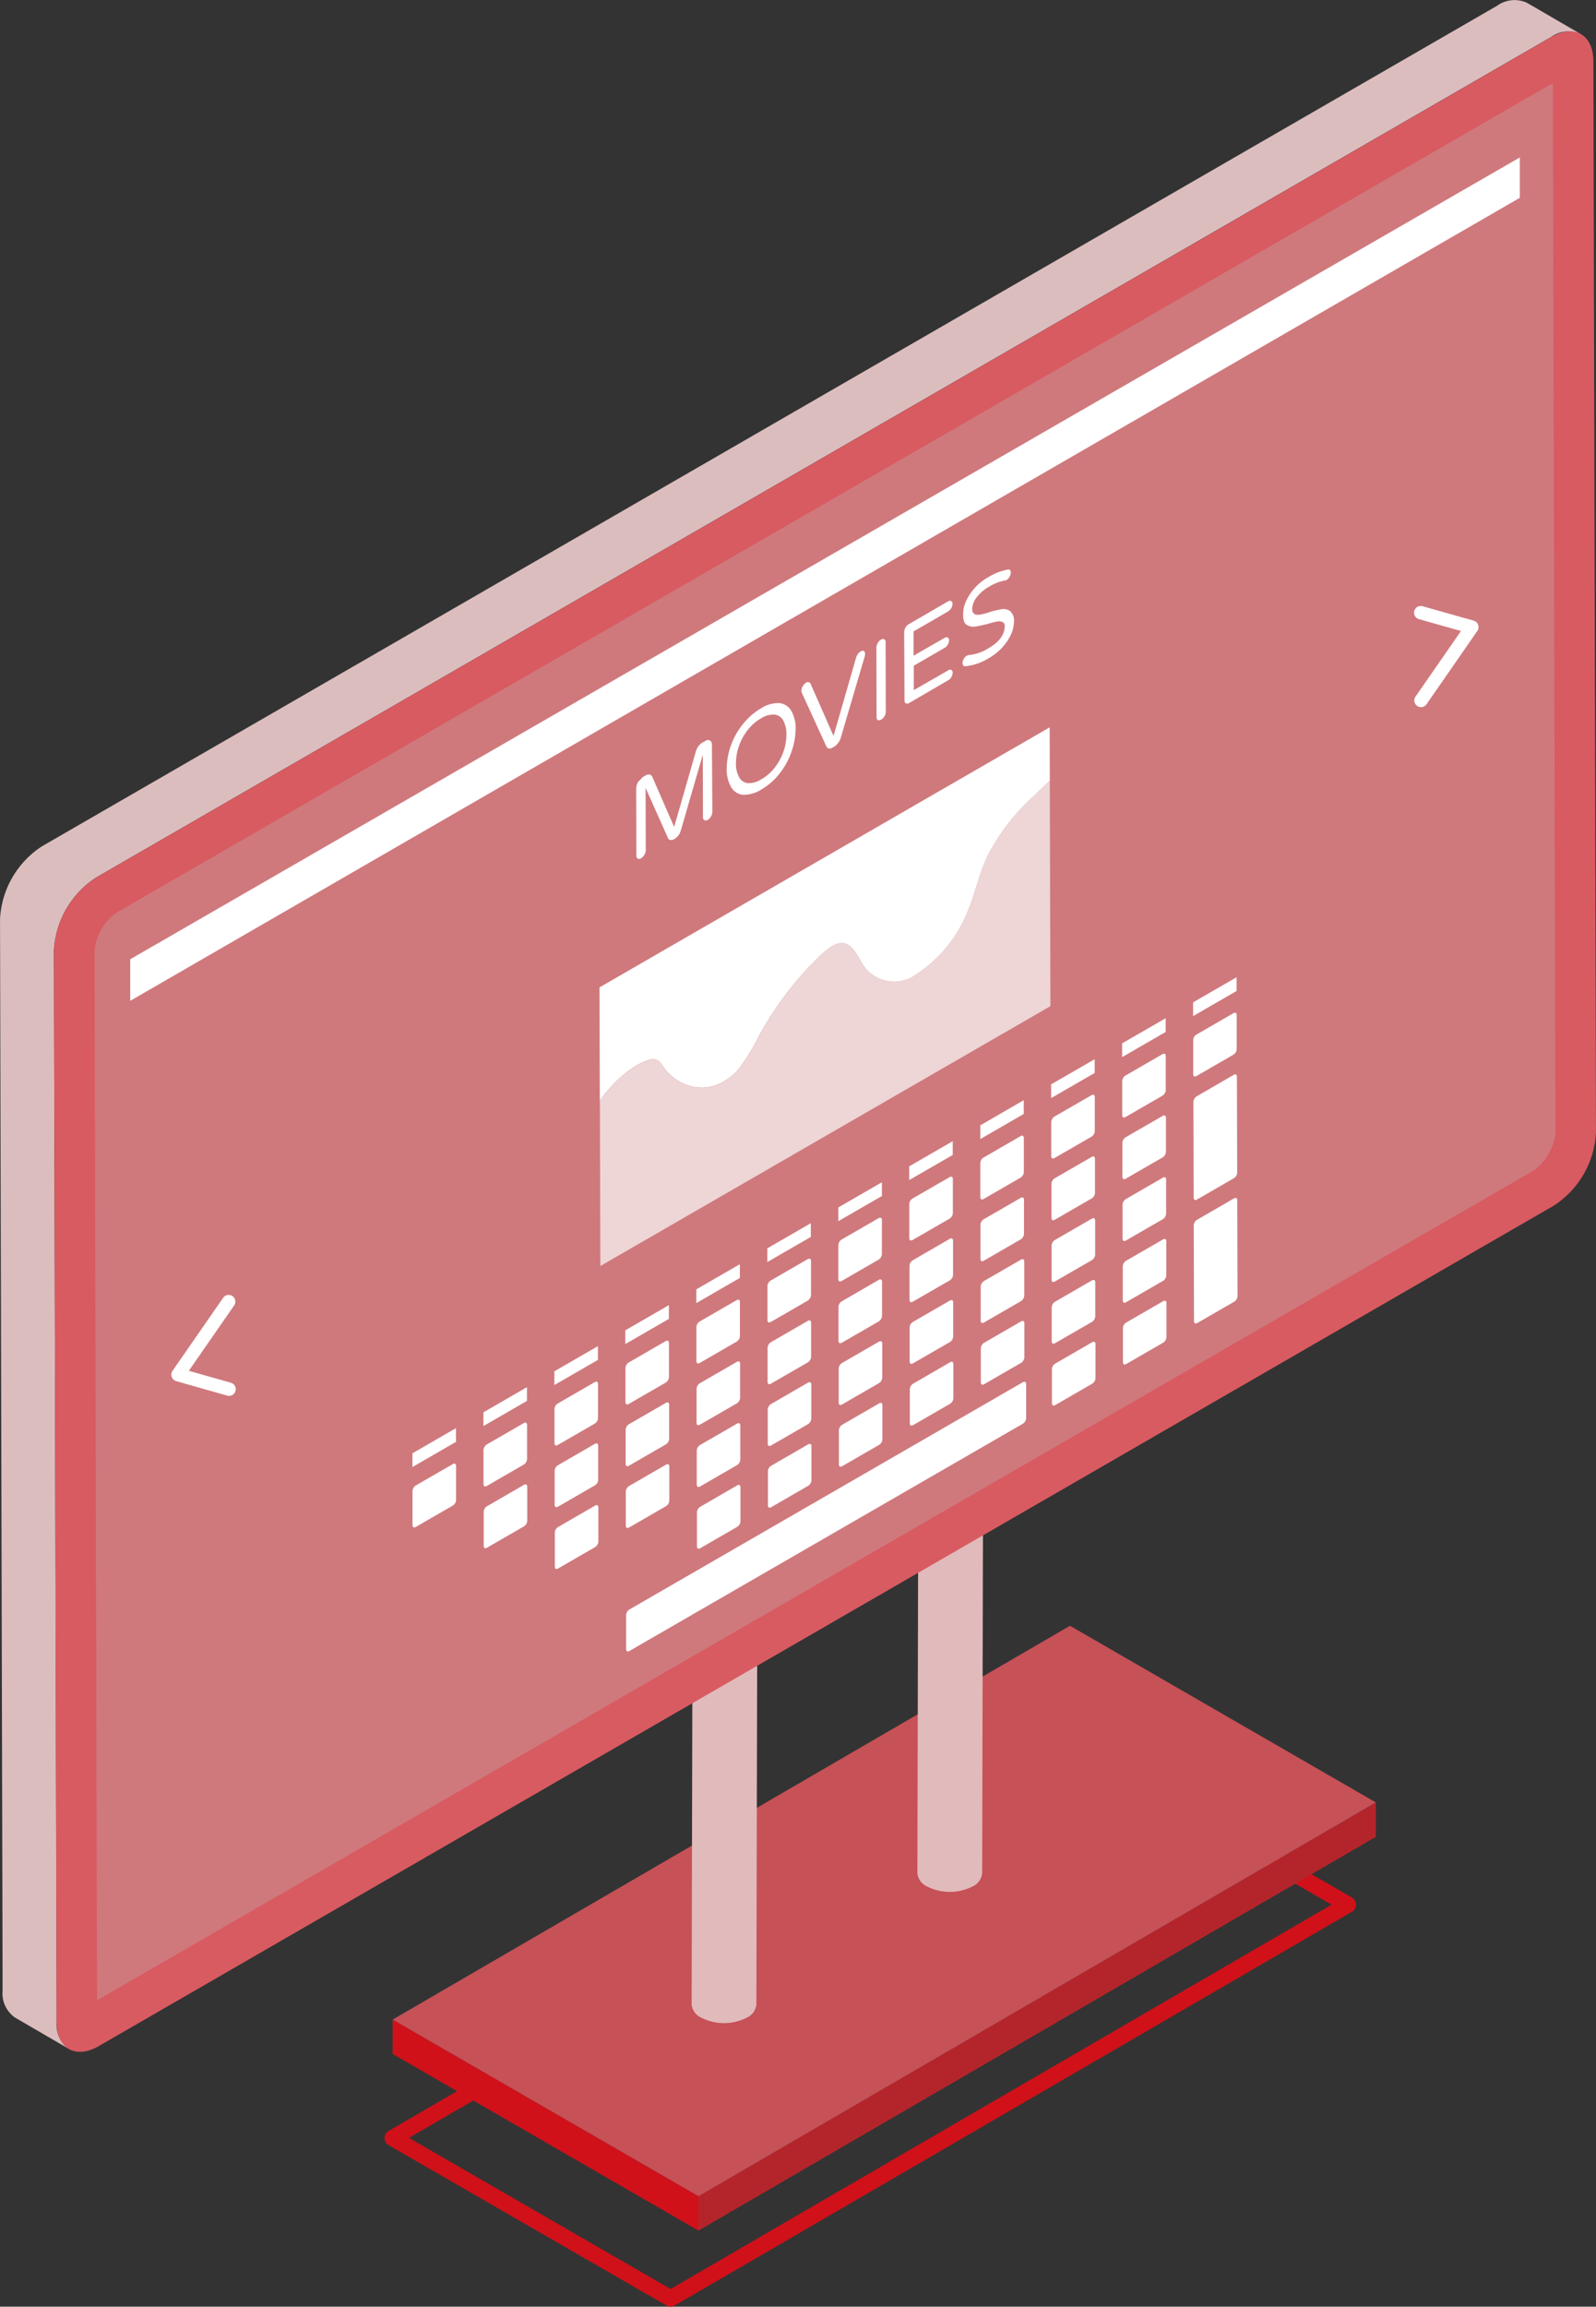 <svg xmlns="http://www.w3.org/2000/svg" width="58.117" height="83.956"><rect width="100%" height="100%" fill="#333333" stroke="none"/><g data-name="グループ 8251" style="isolation:isolate"><path data-name="パス 18118" d="M24.419 83.955a.3.3 0 01-.149-.04l-10.121-5.839a.3.3 0 010-.515l24.664-14.333a.3.3 0 01.3 0l10.119 5.838a.3.3 0 010 .515L24.568 83.914a.291.291 0 01-.149.041zm-9.527-6.143l9.527 5.5 24.07-13.988-9.527-5.5z" fill="#d01119"/><path data-name="パス 18133" d="M50.1 65.604v1.252L25.43 81.189v-1.252z" fill="#b4252b"/><path data-name="パス 18134" d="M25.436 79.936v1.252l-11.138-6.43v-1.252z" fill="#d0111a"/><path data-name="パス 18135" d="M50.1 65.603L25.436 79.936l-11.138-6.43 24.664-14.333z" fill="#c65157"/><path data-name="パス 18136" d="M27.594 50.722l-.051 22.231a.589.589 0 01-.345.482 1.833 1.833 0 01-1.667 0 .587.587 0 01-.346-.484l.051-22.231a.587.587 0 00.346.484 1.833 1.833 0 001.667 0 .589.589 0 00.345-.482z" fill="#e1babb"/><path data-name="パス 18138" d="M35.816 45.946l-.051 22.231a.587.587 0 01-.343.481 1.839 1.839 0 01-1.67 0 .587.587 0 01-.346-.484l.051-22.235a.587.587 0 00.346.484 1.839 1.839 0 001.67 0 .587.587 0 00.343-.477z" fill="#e1babb"/></g><path data-name="パス 18146" d="M57.573 1.247a1.082 1.082 0 00-1.093.1L3.499 31.939a3.385 3.385 0 00-1.536 2.654l.1 38.992a1.08 1.08 0 00.448.99L.543 73.431a1.074 1.074 0 01-.448-.99L.001 33.454A3.36 3.36 0 011.532 30.8L54.513.211a1.085 1.085 0 011.093-.108z" fill="#dcbdbe"/><path data-name="パス 18147" d="M56.479 1.353c.849-.49 1.539-.1 1.542.879l.095 38.99a3.378 3.378 0 01-1.532 2.657L3.601 74.469c-.849.49-1.539.1-1.542-.882l-.095-38.99a3.378 3.378 0 011.532-2.654z" fill="#d85b61"/><path data-name="パス 18148" d="M3.442 34.592a1.957 1.957 0 01.793-1.37l52.312-30.2.092 38.207a1.93 1.93 0 01-.794 1.374l-52.311 30.2z" fill="#cf797d"/><path data-name="パス 18309" d="M16.491 53.287c.064-.037.116-.007.116.066v1.244a.255.255 0 01-.116.2l-1.354.781c-.064.037-.116.007-.116-.066v-1.244a.256.256 0 01.116-.2z" fill="#fff"/><path data-name="パス 18310" d="M16.604 51.98v.5l-1.585.915v-.5z" fill="#fff"/><path data-name="パス 18311" d="M19.075 51.795c.065-.037.117-.008.117.066v1.244a.256.256 0 01-.117.2l-1.352.781c-.064.037-.116.007-.116-.066v-1.244a.255.255 0 01.116-.2z" fill="#fff"/><path data-name="パス 18312" d="M19.189 50.488v.5l-1.585.915v-.5z" fill="#fff"/><path data-name="パス 18313" d="M21.772 48.996v.5l-1.585.915v-.5z" fill="#fff"/><path data-name="パス 18314" d="M24.356 47.504v.5l-1.585.915v-.5z" fill="#fff"/><path data-name="パス 18315" d="M26.941 46.013v.5l-1.585.915v-.5z" fill="#fff"/><path data-name="パス 18316" d="M29.526 44.52v.5l-1.585.915v-.5z" fill="#fff"/><path data-name="パス 18317" d="M31.997 44.335c.064-.037.116-.007.116.066v1.244a.255.255 0 01-.116.2l-1.352.781c-.065.037-.117.008-.117-.066v-1.244a.256.256 0 01.117-.2z" fill="#fff"/><path data-name="パス 18318" d="M32.113 43.031v.5l-1.585.915v-.5z" fill="#fff"/><path data-name="パス 18319" d="M34.594 47.334c.064-.037.116-.007.116.066v1.244a.255.255 0 01-.116.2l-1.354.781c-.064.037-.116.007-.116-.066v-1.244a.255.255 0 01.116-.2z" fill="#fff"/><path data-name="パス 18320" d="M34.588 45.088c.064-.037.116-.007.116.068v1.243a.256.256 0 01-.115.2l-1.354.781c-.064.037-.116.007-.116-.067v-1.242a.256.256 0 01.116-.2z" fill="#fff"/><path data-name="パス 18321" d="M34.581 42.843c.064-.037.116-.007.116.066v1.244a.255.255 0 01-.116.2l-1.354.781c-.064.037-.116.007-.116-.066v-1.244a.255.255 0 01.116-.2z" fill="#fff"/><path data-name="パス 18322" d="M34.693 41.536v.5l-1.585.915v-.5z" fill="#fff"/><path data-name="パス 18323" d="M37.279 40.044v.5l-1.581.914v-.5z" fill="#fff"/><path data-name="パス 18324" d="M39.75 39.859c.064-.037.116-.007.116.066v1.244a.255.255 0 01-.116.2l-1.354.781c-.064.037-.116.007-.116-.066V40.84a.255.255 0 01.116-.2z" fill="#fff"/><path data-name="パス 18325" d="M39.862 38.552v.5l-1.585.915v-.5z" fill="#fff"/><path data-name="パス 18326" d="M42.447 37.06v.5l-1.585.915v-.5z" fill="#fff"/><path data-name="パス 18327" d="M44.925 39.121c.064-.037.116-.007.116.068l.01 3.491a.255.255 0 01-.115.2l-1.352.781c-.064.037-.117.008-.117-.066l-.01-3.491a.258.258 0 01.117-.2z" fill="#fff"/><path data-name="パス 18328" d="M44.918 36.875c.064-.037.116-.007.116.066v1.244a.255.255 0 01-.116.2l-1.352.781c-.065.037-.117.008-.117-.066v-1.244a.256.256 0 01.117-.2z" fill="#fff"/><path data-name="パス 18329" d="M45.03 35.568v.5l-1.585.915v-.5z" fill="#fff"/><path data-name="パス 18330" d="M21.666 52.55c.064-.037.116-.007.116.068v1.242a.256.256 0 01-.116.2l-1.352.781c-.065.037-.117.008-.117-.067v-1.243a.256.256 0 01.117-.2z" fill="#fff"/><path data-name="パス 18331" d="M21.66 50.303c.064-.037.116-.007.116.066v1.244a.255.255 0 01-.116.2l-1.352.781c-.065.037-.117.008-.117-.066v-1.244a.256.256 0 01.117-.2z" fill="#fff"/><path data-name="パス 18332" d="M29.419 48.074c.065-.037.117-.008.117.067v1.243a.256.256 0 01-.117.2l-1.352.781c-.064.037-.116.007-.116-.068v-1.243a.256.256 0 01.116-.2z" fill="#fff"/><path data-name="パス 18333" d="M34.6 49.58c.064-.037.116-.007.116.068v1.243a.255.255 0 01-.116.2l-1.354.781c-.064.037-.116.007-.116-.066v-1.242a.256.256 0 01.116-.2z" fill="#fff"/><path data-name="パス 18334" d="M29.431 52.569c.065-.038.117-.008.117.067v1.242a.256.256 0 01-.117.2l-1.352.781c-.064.037-.116.007-.116-.066V53.55a.255.255 0 01.116-.2z" fill="#fff"/><path data-name="パス 18335" d="M29.425 50.323c.065-.037.117-.008.117.066v1.244a.256.256 0 01-.117.2l-1.352.781c-.064.037-.116.007-.116-.066v-1.244a.255.255 0 01.116-.2z" fill="#fff"/><path data-name="パス 18336" d="M26.847 54.061c.064-.037.116-.007.116.067v1.243a.255.255 0 01-.116.2l-1.352.781c-.065.037-.117.008-.117-.066v-1.242a.256.256 0 01.117-.2z" fill="#fff"/><path data-name="パス 18337" d="M37.249 50.307c.064-.037.116-.007.116.066v1.244a.255.255 0 01-.116.2l-14.333 8.275c-.064.037-.117.008-.117-.066v-1.244a.258.258 0 01.117-.2z" fill="#fff"/><path data-name="パス 18338" d="M26.841 51.814c.064-.037.116-.007.116.066v1.244a.255.255 0 01-.116.2l-1.352.781c-.065.037-.117.008-.117-.066v-1.244a.256.256 0 01.117-.2z" fill="#fff"/><path data-name="パス 18339" d="M24.256 53.307c.065-.037.117-.008.117.066v1.244a.256.256 0 01-.117.2l-1.352.781c-.064.037-.116.007-.116-.066v-1.244a.255.255 0 01.116-.2z" fill="#fff"/><path data-name="パス 18340" d="M24.25 51.059c.065-.037.117-.008.117.067v1.243a.256.256 0 01-.117.2l-1.352.781c-.064.037-.116.007-.116-.068V52.04a.256.256 0 01.116-.2z" fill="#fff"/><path data-name="パス 18341" d="M24.243 48.811c.065-.037.117-.008.117.066v1.244a.256.256 0 01-.117.2l-1.352.781c-.064.037-.116.007-.116-.066v-1.244a.255.255 0 01.116-.2z" fill="#fff"/><path data-name="パス 18342" d="M26.828 47.319c.064-.037.116-.007.116.066v1.244a.255.255 0 01-.116.2l-1.352.781c-.065.037-.117.008-.117-.066V48.3a.256.256 0 01.117-.2z" fill="#fff"/><path data-name="パス 18343" d="M29.415 45.827c.065-.037.117-.008.117.066v1.244a.256.256 0 01-.117.2l-1.352.781c-.064.037-.116.007-.116-.066v-1.244a.255.255 0 01.116-.2z" fill="#fff"/><path data-name="パス 18344" d="M37.171 43.598c.064-.037.117-.008.117.067v1.243a.258.258 0 01-.117.2l-1.352.781c-.065.037-.116.007-.116-.067v-1.243a.254.254 0 01.115-.2z" fill="#fff"/><path data-name="パス 18345" d="M37.165 41.351c.064-.037.117-.008.117.066v1.244a.258.258 0 01-.117.2l-1.352.781c-.065.037-.116.007-.116-.066v-1.244a.253.253 0 01.116-.2z" fill="#fff"/><path data-name="パス 18346" d="M42.353 45.109c.065-.037.117-.008.117.067v1.242a.256.256 0 01-.117.2l-1.352.781c-.064.037-.116.007-.116-.066v-1.242a.256.256 0 01.116-.2z" fill="#fff"/><path data-name="パス 18347" d="M42.346 42.863c.065-.037.117-.008.117.066v1.244a.256.256 0 01-.117.2l-1.352.781c-.064.037-.116.007-.116-.066v-1.244a.255.255 0 01.116-.2z" fill="#fff"/><path data-name="パス 18348" d="M42.34 40.614c.065-.037.117-.008.117.067v1.242a.256.256 0 01-.117.2l-1.352.781c-.064.037-.116.007-.116-.068v-1.243a.256.256 0 01.116-.2z" fill="#fff"/><path data-name="パス 18349" d="M42.333 38.367c.065-.037.117-.008.117.066v1.244a.256.256 0 01-.117.2l-1.352.781c-.064.037-.116.007-.116-.066v-1.244a.255.255 0 01.116-.2z" fill="#fff"/><path data-name="パス 18350" d="M19.082 54.043c.065-.037.117-.008.117.067v1.243a.256.256 0 01-.117.2l-1.352.781c-.064.037-.116.007-.116-.067v-1.243a.256.256 0 01.116-.2z" fill="#fff"/><path data-name="パス 18351" d="M26.834 49.566c.064-.037.116-.007.116.067v1.243a.256.256 0 01-.116.2l-1.352.781c-.065.037-.117.008-.117-.067v-1.243a.256.256 0 01.117-.2z" fill="#fff"/><path data-name="パス 18352" d="M32.016 51.077c.064-.037.116-.007.116.067v1.242a.255.255 0 01-.116.2l-1.352.781c-.065.037-.117.008-.117-.066v-1.242a.256.256 0 01.117-.2z" fill="#fff"/><path data-name="パス 18353" d="M32.01 48.83c.064-.037.116-.007.116.066v1.244a.255.255 0 01-.116.2l-1.352.781c-.065.037-.117.008-.117-.066v-1.244a.256.256 0 01.117-.2z" fill="#fff"/><path data-name="パス 18354" d="M32.002 46.582c.064-.037.116-.007.116.068v1.243a.256.256 0 01-.116.2l-1.352.781c-.065.037-.117.008-.117-.067v-1.242a.256.256 0 01.117-.2z" fill="#fff"/><path data-name="パス 18355" d="M39.775 48.851c.064-.037.116-.007.116.066v1.244a.255.255 0 01-.116.2l-1.354.781c-.064.037-.116.007-.116-.066v-1.244a.255.255 0 01.116-.2z" fill="#fff"/><path data-name="パス 18356" d="M39.767 46.6c.064-.037.116-.007.116.067v1.243a.255.255 0 01-.116.2l-1.354.781c-.064.037-.116.007-.116-.066v-1.243a.256.256 0 01.116-.2z" fill="#fff"/><path data-name="パス 18357" d="M39.763 44.353c.064-.037.116-.007.116.066v1.244a.255.255 0 01-.116.2l-1.354.781c-.064.037-.116.007-.116-.066v-1.244a.255.255 0 01.116-.2z" fill="#fff"/><path data-name="パス 18358" d="M39.757 42.106c.064-.037.116-.007.116.067v1.243a.256.256 0 01-.115.2l-1.354.781c-.064.037-.116.007-.116-.067v-1.243a.256.256 0 01.116-.2z" fill="#fff"/><path data-name="パス 18359" d="M21.673 54.798c.064-.037.116-.007.116.066v1.244a.255.255 0 01-.116.2l-1.352.781c-.065.037-.117.008-.117-.066v-1.244a.256.256 0 01.117-.2z" fill="#fff"/><path data-name="パス 18360" d="M37.184 48.093c.064-.037.117-.008.117.067v1.242a.257.257 0 01-.117.2l-1.352.781c-.065.037-.116.007-.116-.066v-1.242a.254.254 0 01.116-.2z" fill="#fff"/><path data-name="パス 18361" d="M37.18 45.846c.064-.037.117-.008.117.066v1.244a.258.258 0 01-.117.2l-1.352.781c-.065.037-.116.007-.116-.066v-1.244a.253.253 0 01.116-.2z" fill="#fff"/><path data-name="パス 18363" d="M42.359 47.357c.065-.037.117-.008.117.066v1.244a.256.256 0 01-.117.2l-1.352.781c-.064.037-.116.007-.116-.066v-1.244a.255.255 0 01.116-.2z" fill="#fff"/><path data-name="パス 18364" d="M44.938 43.616c.064-.037.116-.007.116.067l.01 3.491a.255.255 0 01-.116.2l-1.352.781c-.064.037-.117.008-.117-.066l-.01-3.491a.258.258 0 01.117-.2z" fill="#fff"/><path data-name="パス 18365" d="M55.342 5.731V7.2l-50.6 29.227v-1.513z" fill="#fff"/><path data-name="パス 18366" d="M8.341 50.805a.252.252 0 01-.067-.009l-1.858-.527a.245.245 0 01-.134-.374l1.849-2.667a.244.244 0 01.4.279l-1.655 2.386 1.53.434a.244.244 0 01-.067.479z" fill="#fff"/><path data-name="パス 18367" d="M51.745 25.738a.244.244 0 01-.2-.384l1.655-2.387-1.53-.432a.244.244 0 01.133-.47l1.859.525a.244.244 0 01.134.374l-1.85 2.668a.244.244 0 01-.201.106z" fill="#fff"/><path data-name="パス 18368" d="M25.94 29.546a.358.358 0 01-.048.168.349.349 0 01-.12.126.127.127 0 01-.12.012.109.109 0 01-.054-.108l-.006-2.276-.8 2.757a.6.6 0 01-.09.186.557.557 0 01-.144.126.209.209 0 01-.138.036.118.118 0 01-.1-.078l-.811-1.82.006 2.27a.309.309 0 01-.054.168.305.305 0 01-.12.126.112.112 0 01-.12.012.117.117 0 01-.048-.108l-.006-2.438a.537.537 0 01.066-.24.51.51 0 01.078-.081l.018-.019a.586.586 0 01.078-.081l.114-.066a.169.169 0 01.138-.024.13.13 0 01.09.072l.8 1.832.793-2.757a.627.627 0 01.09-.18.518.518 0 01.132-.126l.12-.066a.16.16 0 01.168-.018.172.172 0 01.072.156z" fill="#fff"/><path data-name="パス 18369" d="M28.811 25.865a.578.578 0 00-.438-.276 1.159 1.159 0 00-.661.192 2.362 2.362 0 00-.655.57 2.609 2.609 0 00-.438.775 2.521 2.521 0 00-.156.859 1.283 1.283 0 00.162.667.553.553 0 00.438.276 1.21 1.21 0 00.661-.192 2.359 2.359 0 00.655-.57 2.727 2.727 0 00.432-.775 2.676 2.676 0 00.162-.859 1.3 1.3 0 00-.162-.667zm-1.093 2.5a.815.815 0 01-.493.138.414.414 0 01-.312-.216 1.012 1.012 0 01-.114-.5 1.935 1.935 0 01.108-.631 2.045 2.045 0 01.318-.583 1.652 1.652 0 01.487-.426.824.824 0 01.493-.138.413.413 0 01.318.216 1.061 1.061 0 01.114.5 1.931 1.931 0 01-.108.631 2.039 2.039 0 01-.318.583 1.67 1.67 0 01-.493.43z" fill="#fff"/><path data-name="パス 18370" d="M32.255 25.901a.314.314 0 01-.048.168.29.29 0 01-.12.12.116.116 0 01-.12.018.122.122 0 01-.048-.114l-.006-2.516a.3.3 0 01.048-.168.273.273 0 01.12-.126.1.1 0 01.12-.012.117.117 0 01.048.108z" fill="#fff"/><path data-name="パス 18371" d="M31.453 23.692a.128.128 0 01.048.114.4.4 0 01-.012.084l-.871 2.955a.6.6 0 01-.228.324l-.078.042c-.1.06-.18.042-.228-.06l-.889-1.94a.215.215 0 01-.012-.066.323.323 0 01.048-.168.346.346 0 01.12-.126.1.1 0 01.1-.018.087.087 0 01.066.054l.835 1.9.823-2.853a.394.394 0 01.066-.132.229.229 0 01.1-.09.118.118 0 01.112-.02z" fill="#fff"/><path data-name="パス 18372" d="M34.69 24.489a.334.334 0 01-.048.156.262.262 0 01-.114.114l-1.423.829a.127.127 0 01-.12.012c-.036-.018-.048-.054-.048-.108l-.012-2.486a.355.355 0 01.048-.162.306.306 0 01.12-.126l1.429-.829a.115.115 0 01.114-.012.117.117 0 01.048.108.335.335 0 01-.048.156.346.346 0 01-.114.114l-1.255.727v.883l1.131-.649c.048-.024.084-.03.114-.012a.113.113 0 01.048.1.3.3 0 01-.048.156.277.277 0 01-.114.12l-1.123.649v.889l1.255-.721a.1.1 0 01.114-.012.106.106 0 01.046.104z" fill="#fff"/><path data-name="パス 18373" d="M36.03 22.297c-.072.024-.138.042-.2.06.06-.012.126-.036.2-.054.048-.018.09-.03.132-.042a3.949 3.949 0 01-.132.036z" fill="#fff"/><path data-name="パス 18374" d="M36.784 22.243a.426.426 0 00-.3-.072 3.924 3.924 0 00-.456.108 2.081 2.081 0 01-.342.09.32.32 0 01-.2-.018.2.2 0 01-.084-.186.716.716 0 01.174-.438 1.483 1.483 0 01.45-.378 1.652 1.652 0 01.571-.222.176.176 0 00.06-.018.348.348 0 00.15-.27q0-.126-.108-.108a2.04 2.04 0 00-.709.276 1.863 1.863 0 00-.5.4 1.833 1.833 0 00-.318.487 1.17 1.17 0 00-.1.492c0 .18.042.3.126.354a.457.457 0 00.312.066c.12-.018.276-.054.468-.1a2.967 2.967 0 01.33-.084.352.352 0 01.2.018.147.147 0 01.078.15c0 .306-.2.583-.613.817a1.57 1.57 0 01-.7.234.46.46 0 00-.066.024.276.276 0 00-.114.12.285.285 0 00-.042.15.148.148 0 00.03.09.089.089 0 00.078.024 1.99 1.99 0 00.847-.294 1.969 1.969 0 00.48-.378 1.852 1.852 0 00.324-.474 1.217 1.217 0 00.114-.481.46.46 0 00-.14-.379zm-.757.054c.048-.012.09-.024.132-.036-.042.012-.084.024-.132.042-.072.018-.138.042-.2.054.065-.018.131-.036.203-.06z" fill="#fff"/><path data-name="パス 18375" d="M36.162 22.261c-.042.012-.084.024-.132.042-.072.018-.138.042-.2.054.06-.018.126-.036.2-.06.048-.012.09-.024.132-.036z" fill="#fff"/><path data-name="パス 18376" d="M38.228 28.424c-.194.172-.383.356-.572.539a7.7 7.7 0 00-1.695 2.19c-.3.639-.439 1.317-.706 1.973a4.891 4.891 0 01-1.856 2.317 1.374 1.374 0 01-1.9-.217c-.272-.378-.461-.989-.95-.889a.651.651 0 00-.239.095 2.955 2.955 0 00-.478.383 11.959 11.959 0 00-2.2 2.9 7.6 7.6 0 01-.711 1.167 2.1 2.1 0 01-.561.478 1.576 1.576 0 01-1.084.2 1.768 1.768 0 01-1.111-.722c-.078-.111-.155-.239-.278-.272a.531.531 0 00-.339.039 2.56 2.56 0 00-.378.178 3.87 3.87 0 00-.806.65 4.889 4.889 0 00-.522.628l-.011-4.123 16.392-9.465z" fill="#fff"/><path data-name="パス 18377" d="M38.227 28.429l.023 8.192-16.389 9.458-.017-6.02a5.19 5.19 0 01.522-.628 3.811 3.811 0 01.809-.647 2.3 2.3 0 01.379-.177.543.543 0 01.337-.043c.122.036.2.162.278.274a1.75 1.75 0 001.11.724 1.586 1.586 0 001.085-.2 2.09 2.09 0 00.558-.479 7.4 7.4 0 00.712-1.169 12.007 12.007 0 012.194-2.9 2.751 2.751 0 01.483-.386.8.8 0 01.238-.1c.487-.1.674.514.95.894a1.357 1.357 0 001.868.23 4.9 4.9 0 001.888-2.334c.267-.653.4-1.332.7-1.974a7.8 7.8 0 011.7-2.189c.187-.177.378-.361.572-.526z" fill="#eed5d6"/></svg>